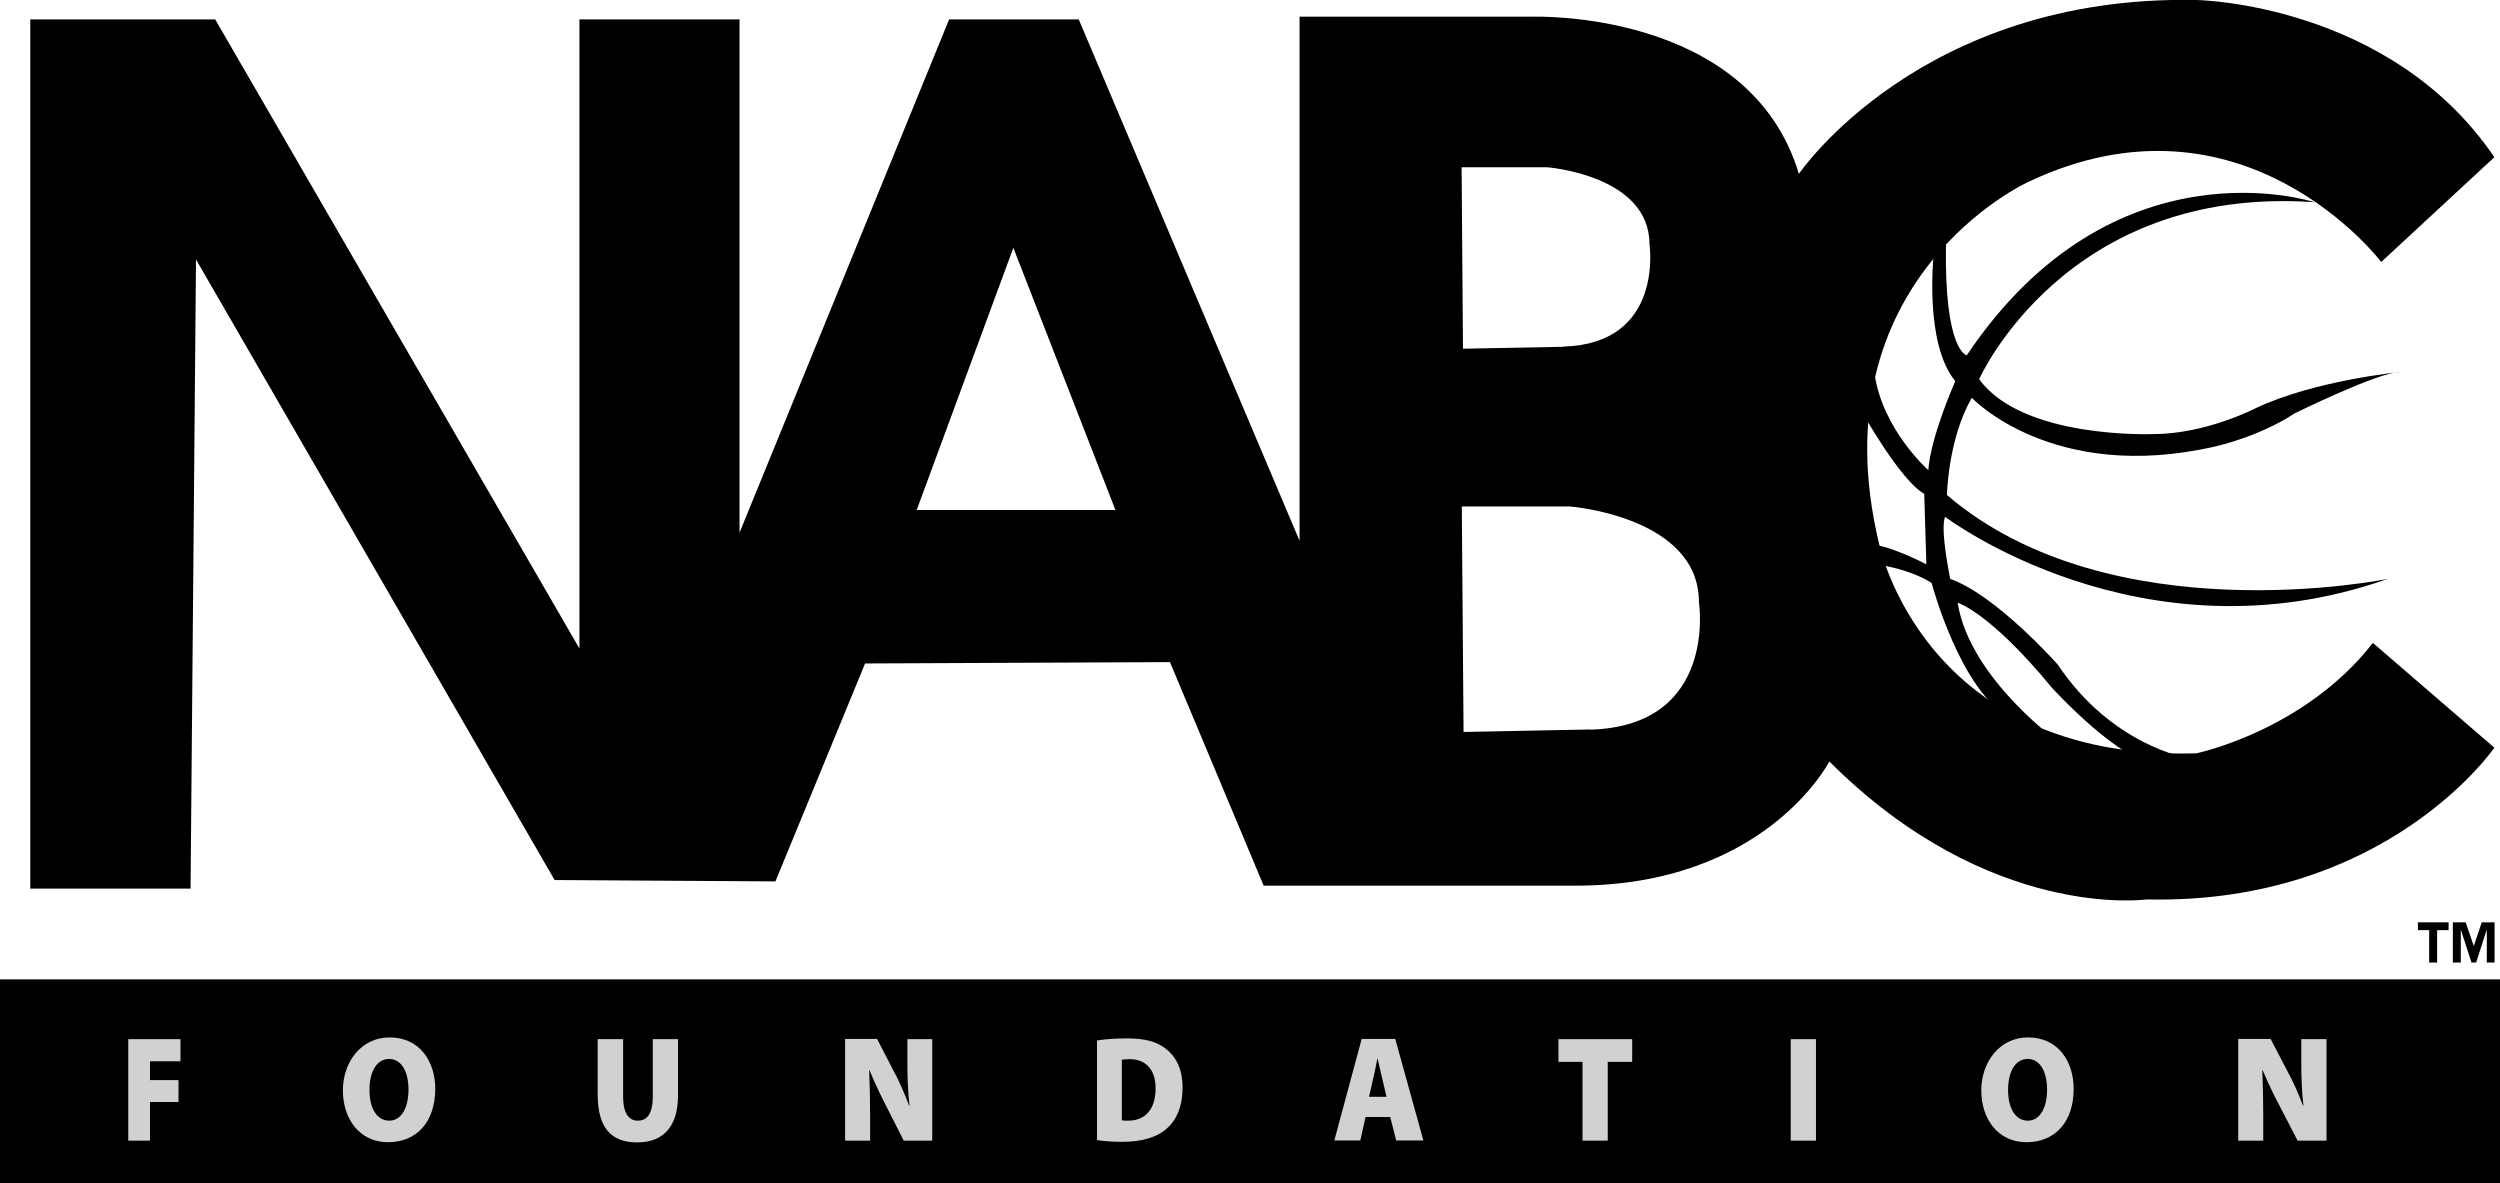 <svg xmlns="http://www.w3.org/2000/svg" id="Layer_2" viewBox="0 0 128.83 60.97"><defs><style>      .cls-1, .cls-2 {        stroke-width: 0px;      }      .cls-2 {        fill: #cfd1d2;      }    </style></defs><g id="Layer_1-2"><g><rect class="cls-1" y="50.47" width="128.83" height="10.5"></rect><path class="cls-1" d="M119.27,10.42s-10.34-3.41-17.92,7.89c0,0-1.17-.21-1.07-5.76l-.64.64s-.48,4.53,1.12,6.45c0,0-1.28,2.88-1.39,4.59,0,0-2.35-2.08-2.77-4.96l-.64,1.97s1.97,3.52,3.2,4.21l.11,3.63s-2.24-1.17-3.09-1.01l.43,1.01s1.65.16,2.93.96c0,0,1.49,5.65,4.11,6.99l2.67,1.39s-4.8-3.36-5.44-7.36c0,0,1.65.48,4.85,4.37,0,0,3.63,4,5.55,3.95l1.44-.32s-3.89-.64-6.67-4.8c0,0-3.15-3.57-5.55-4.43,0,0-.53-2.51-.27-3.2,0,0,10.13,7.68,22.82,3.2,0,0-14.24,2.93-22.72-4.32,0,0,.05-2.88,1.28-5.01,0,0,4.16,4.43,12.53,2.51,0,0,2.24-.48,4.11-1.71,0,0,4.32-2.13,5.44-2.13,0,0-4.43.43-7.46,1.87,0,0-2.56,1.33-5.28,1.33,0,0-6.72.27-8.96-2.83,0,0,4.43-10.02,17.28-9.12Z"></path><path class="cls-1" d="M9.81,45.79H1.56V1h9.53l18.77,32.42V1h8.25v26.45L48.91,1h6.68l11.38,26.87V.86h11.94s11.23-.43,13.79,8.1c0,0,6.26-9.24,20.48-8.96,0,0,9.95.14,15.36,8.1l-5.83,5.4s-7.11-9.38-18.2-4.12c0,0-10.95,4.98-7.68,18.63,0,0,2.28,11.23,16.35,10.81,0,0,5.55-1.14,9.1-5.69l6.26,5.4s-5.55,8.1-17.92,7.82c0,0-8.1,1.14-16.35-7.11,0,0-3.27,6.4-13.08,6.4h-16.07l-4.83-11.52-15.71.07-4.62,11.23-11.38-.07L10.1,13.37l-.28,32.42ZM47.24,26.28h10.24l-5.26-13.51-4.98,13.51ZM81.98,37.6c6.56-.21,5.57-6.57,5.57-6.57,0-4.42-6.65-4.93-6.65-4.93h-5.57l.09,11.62,6.56-.13ZM80.59,17.86c5.19-.17,4.41-5.28,4.41-5.28,0-3.56-5.27-3.96-5.27-3.96h-4.41l.07,9.35,5.19-.1Z"></path><path class="cls-1" d="M126.18,47.93h-.59v1.67h-.41v-1.67h-.58v-.4h1.58v.4ZM128.56,49.6h-.41v-1.67h-.01l-.54,1.67h-.24l-.54-1.67h-.01v1.67h-.41v-2.07h.66l.42,1.22.41-1.22h.66v2.07Z"></path><g><path class="cls-2" d="M6.61,53.55h2.69v1.14h-1.57v.97h1.47v1.13h-1.47v1.99h-1.12v-5.23Z"></path><path class="cls-2" d="M22.43,56.11c0,1.68-.94,2.75-2.43,2.75s-2.33-1.22-2.33-2.67.93-2.73,2.41-2.73c1.56,0,2.35,1.25,2.35,2.65ZM19.04,56.17c0,.98.4,1.58,1.02,1.58s.99-.66.99-1.6-.37-1.58-1-1.58-1.01.64-1.01,1.6Z"></path><path class="cls-2" d="M32.11,53.55v2.96c0,.79.25,1.24.76,1.24s.77-.41.77-1.24v-2.96h1.3v2.89c0,1.61-.75,2.43-2.11,2.43s-2.03-.78-2.03-2.47v-2.85h1.3Z"></path><path class="cls-2" d="M43.55,58.77v-5.23h1.65l.83,1.61c.29.52.59,1.22.82,1.83h.02c-.08-.69-.11-1.42-.11-2.2v-1.23h1.28v5.23h-1.47l-.88-1.74c-.29-.56-.63-1.26-.88-1.89h-.02c.03.71.05,1.5.05,2.34v1.29h-1.28Z"></path><path class="cls-2" d="M56.52,53.62c.42-.07.97-.11,1.55-.11.93,0,1.51.16,1.99.52.53.4.88,1.05.88,2.01,0,1.06-.37,1.75-.85,2.15-.53.45-1.32.65-2.27.65-.63,0-1.04-.05-1.29-.09v-5.13ZM57.82,57.73c.06.02.19.02.27.02.84.02,1.46-.49,1.46-1.67,0-1.02-.56-1.5-1.34-1.5-.21,0-.33.02-.4.03v3.12Z"></path><path class="cls-2" d="M70.37,57.56l-.27,1.21h-1.34l1.41-5.23h1.73l1.45,5.23h-1.4l-.31-1.21h-1.25ZM71.45,56.52l-.22-.94c-.07-.29-.17-.72-.24-1.03h-.01c-.07.31-.14.74-.22,1.04l-.21.93h.9Z"></path><path class="cls-2" d="M81.55,54.72h-1.24v-1.17h3.8v1.17h-1.26v4.06h-1.3v-4.06Z"></path><path class="cls-2" d="M93.58,53.55v5.23h-1.3v-5.23h1.3Z"></path><path class="cls-2" d="M106.86,56.11c0,1.68-.94,2.75-2.43,2.75s-2.33-1.22-2.33-2.67.93-2.73,2.41-2.73c1.56,0,2.35,1.25,2.35,2.65ZM103.48,56.17c0,.98.4,1.58,1.02,1.58s.99-.66.99-1.6-.37-1.58-1-1.58-1.01.64-1.01,1.6Z"></path><path class="cls-2" d="M115.34,58.77v-5.23h1.67l.84,1.61c.29.52.6,1.22.83,1.83h.02c-.08-.69-.11-1.42-.11-2.2v-1.23h1.3v5.23h-1.49l-.9-1.74c-.3-.56-.64-1.26-.9-1.89h-.02c.03.71.05,1.5.05,2.34v1.29h-1.3Z"></path></g></g></g></svg>